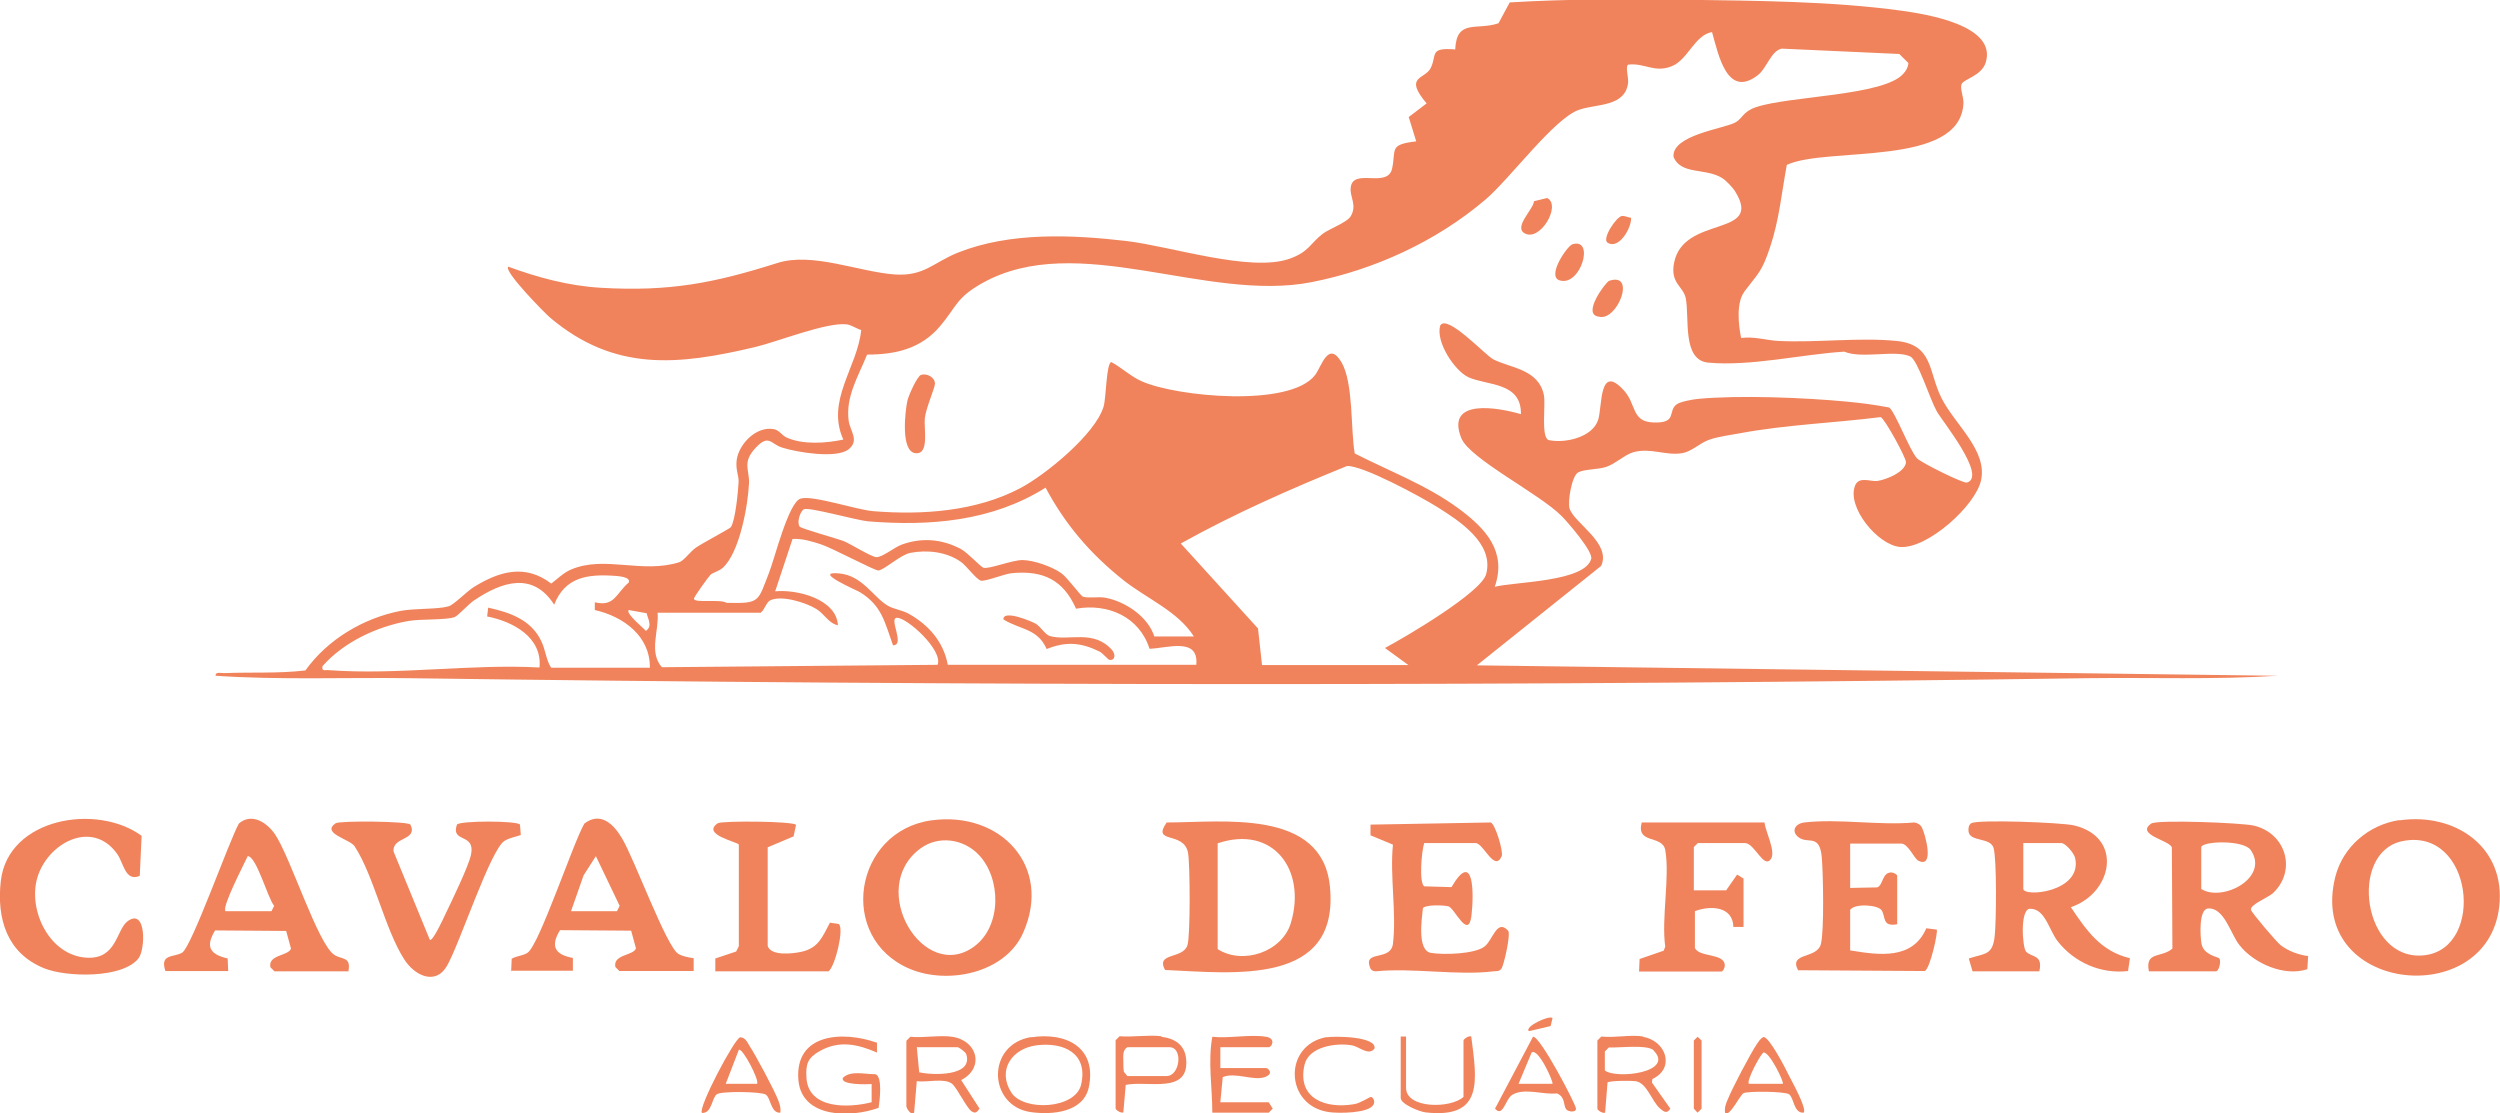 <?xml version="1.0" encoding="UTF-8"?>
<svg id="Layer_1" data-name="Layer 1" xmlns="http://www.w3.org/2000/svg" viewBox="0 0 93.56 41.67">
  <defs>
    <style>
      .cls-1 {
        fill: #f0835b;
      }
    </style>
  </defs>
  <g id="Gaz8Qi">
    <g>
      <path class="cls-1" d="M65.28,10.92c-.31.41-.22,1.25-.12,1.73.48-.07.96.09,1.41.11,1.42.07,3.03-.14,4.41,0s1.18,1.15,1.68,2.14,1.72,1.95,1.48,3.07c-.2.95-2.01,2.58-3.03,2.5-.84-.07-2.02-1.51-1.68-2.31.15-.34.57-.13.82-.16.32-.04,1.05-.33,1.08-.7.01-.16-.81-1.66-.95-1.69-1.74.22-3.51.28-5.24.6-.37.07-.87.13-1.21.26s-.62.43-.98.49c-.62.1-1.16-.21-1.81-.04-.33.09-.67.43-1.02.55-.32.11-.82.08-1.06.21s-.4,1.11-.32,1.35c.16.54,1.58,1.3,1.18,2.15l-4.65,3.72,29.96.39c-2.36.15-4.73.06-7.1.09-20.95.3-41.9.29-62.86,0-2.4-.03-4.81.07-7.2-.09-.02-.17.22-.09.34-.1,1-.04,2.01.02,3.02-.1.83-1.16,2.17-1.96,3.57-2.23.55-.1,1.38-.05,1.79-.17.2-.06.67-.55.94-.72.97-.6,1.93-.87,2.9-.13.24-.18.46-.41.75-.53,1.25-.53,2.65.17,4.04-.27.17-.05.42-.41.63-.55.23-.16,1.25-.7,1.3-.76.17-.25.27-1.32.29-1.67.02-.26-.12-.47-.07-.85.09-.61.74-1.27,1.39-1.15.21.04.3.23.47.31.61.28,1.48.22,2.13.08-.66-1.46.53-2.7.67-4.1-.18-.05-.35-.18-.53-.21-.74-.1-2.6.65-3.45.85-2.88.68-5.25.93-7.66-1.1-.19-.16-1.75-1.74-1.57-1.91,1.12.41,2.27.72,3.47.79,2.58.15,4.24-.18,6.61-.93,1.3-.41,3.03.33,4.37.43,1.12.08,1.44-.44,2.39-.82,1.94-.77,4.25-.67,6.3-.43,1.67.2,4.62,1.17,6.08.67.75-.26.79-.58,1.26-.94.25-.19.91-.42,1.05-.66.25-.42-.05-.73,0-1.08.09-.74,1.39.06,1.55-.71.15-.71-.13-.89.9-1.01l-.28-.91.67-.51c-.87-1.03-.07-.89.15-1.32.25-.5-.07-.78.92-.7.05-1.16.81-.7,1.62-.98l.42-.78c2.17-.13,4.37-.13,6.55-.1,2.64.04,5.48.05,8.11.41.91.13,3.6.54,3.15,1.95-.16.48-.78.6-.89.78-.09.14.07.5.06.73-.11,2.42-5.1,1.61-6.61,2.31-.2,1.06-.28,2.05-.63,3.09-.31.93-.44.96-.95,1.64ZM64.07,1.2c-.65.11-.9,1.04-1.51,1.28-.65.26-1.02-.14-1.63-.06-.11.07.02.47,0,.68-.11.91-1.19.78-1.84,1.01-.93.32-2.59,2.59-3.5,3.36-1.83,1.56-4.16,2.63-6.51,3.09-3.94.77-8.76-1.95-12.31.03-1,.56-.96.88-1.6,1.63-.71.83-1.65,1.05-2.72,1.05-.32.8-.81,1.57-.69,2.47.05.39.42.75-.01,1.08-.45.35-1.92.11-2.48-.07-.43-.13-.49-.53-1,.02s-.21.82-.24,1.33c-.04.83-.35,2.56-.97,3.14-.15.14-.37.18-.47.27-.08.08-.63.84-.62.9.03.17,1,0,1.22.15,1.27.03,1.16-.03,1.6-1.15.2-.51.72-2.61,1.17-2.75s2.09.42,2.72.47c1.84.15,3.85.01,5.5-.86.95-.5,2.81-2.02,3.12-3.05.1-.33.1-1.63.29-1.67.39.21.73.54,1.14.72,1.3.58,5.56.99,6.49-.24.23-.3.49-1.3.98-.48.46.78.34,2.52.5,3.42,1.31.67,2.71,1.19,3.9,2.07,1,.74,1.8,1.6,1.34,2.92.74-.19,3.39-.18,3.61-1.05.07-.27-.87-1.36-1.11-1.6-.82-.83-3.44-2.14-3.75-2.91-.61-1.51,1.38-1.15,2.23-.9.02-1.22-1.28-1.06-1.98-1.39-.51-.25-1.22-1.32-1.04-1.93.26-.44,1.68,1.11,1.99,1.27.65.33,1.69.36,1.89,1.34.07.37-.12,1.58.18,1.68.61.13,1.64-.1,1.85-.76.16-.49.02-2.16.98-1.08.45.51.27,1.15,1.08,1.18.92.04.53-.43.88-.68.14-.1.59-.18.78-.2,1.55-.15,4-.05,5.58.1.53.05,1.07.12,1.59.22.22.15.76,1.59,1.04,1.9.13.15,1.73.95,1.87.91.77-.23-.94-2.32-1.13-2.67-.25-.44-.71-1.92-.99-2.05-.56-.26-1.81.1-2.47-.18-1.6.1-3.51.56-5.1.41-.97-.1-.69-1.66-.83-2.4-.09-.46-.59-.56-.44-1.33.35-1.81,3.36-.94,2.29-2.67-.09-.15-.34-.41-.48-.5-.62-.4-1.55-.11-1.83-.8-.07-.81,1.86-1.05,2.3-1.28.29-.15.28-.41.79-.58,1.23-.42,4.79-.42,5.51-1.25.1-.11.18-.24.19-.4l-.34-.34-4.4-.2c-.4.08-.56.73-.88.98-1.16.92-1.49-.76-1.72-1.57ZM52.71,24.89l-.88-.64c.72-.38,3.62-2.08,3.79-2.77.3-1.15-1.01-1.99-1.84-2.51-.59-.37-2.78-1.56-3.37-1.53-2.12.86-4.23,1.79-6.22,2.9l2.89,3.18.15,1.37h5.48ZM44.68,23.82c-.59-.94-1.77-1.42-2.64-2.11-1.23-.98-2.17-2.07-2.91-3.46-2,1.26-4.33,1.45-6.65,1.26-.43-.04-2.23-.55-2.4-.45-.14.09-.27.5-.15.65.05.07,1.37.44,1.62.53.3.12,1.03.59,1.24.61.22.02.68-.37.96-.47.75-.27,1.49-.21,2.2.16.28.15.75.68.86.71.22.05,1.07-.29,1.45-.29.42,0,1.13.25,1.47.5.22.16.71.84.8.87.21.07.57-.01.84.04.74.14,1.59.7,1.83,1.45h1.47ZM28.48,22.93h-3.87c.06.68-.34,1.47.16,2.04l10.32-.09c.21-.55-1.15-1.77-1.52-1.76-.33,0,.32,1.03-.15,1.03-.31-.86-.41-1.48-1.24-1.99-.09-.06-1.83-.8-.77-.7.87.08,1.27.89,1.82,1.21.22.13.53.16.78.3.75.42,1.3,1.05,1.46,1.91h9.3c.1-1.05-1.09-.62-1.75-.6-.38-1.2-1.56-1.71-2.75-1.5-.48-1.08-1.23-1.44-2.4-1.33-.3.03-.99.32-1.16.28s-.55-.57-.76-.71c-.53-.37-1.25-.45-1.88-.33-.37.07-.99.65-1.2.66-.15,0-1.74-.85-2.15-.98-.34-.11-.69-.22-1.06-.2l-.65,1.96c.83-.08,2.29.29,2.35,1.27-.35-.07-.5-.42-.81-.61-.39-.24-1.31-.53-1.73-.32-.14.07-.24.41-.34.44ZM20.65,24.99h3.67c.02-1.18-.99-1.92-2.06-2.16v-.29c.74.18.79-.33,1.27-.74.09-.22-.43-.24-.53-.25-1.02-.07-1.86.05-2.26,1.08-.8-1.25-1.96-.86-3-.16-.22.15-.61.59-.74.63-.36.11-1.24.06-1.72.14-1.18.21-2.42.79-3.21,1.69-.04.22.1.13.24.15,2.58.19,5.29-.24,7.88-.1.11-1.13-.99-1.72-1.96-1.91l.04-.33c.81.18,1.6.45,1.98,1.24.17.34.18.7.37,1ZM24.2,22.95l-.67-.12c-.13.12.55.67.64.78.26-.17.08-.44.03-.66Z"/>
      <path class="cls-1" d="M34.87,30.7c2.56-.35,4.53,1.71,3.42,4.21-.67,1.51-2.81,1.95-4.24,1.35-2.74-1.16-2.09-5.16.81-5.56ZM36.62,31.98c-.57-.59-1.5-.72-2.17-.23-2.03,1.49.11,5.07,2.01,3.67,1.04-.77,1.01-2.56.16-3.44Z"/>
      <path class="cls-1" d="M89.8,30.7c2.09-.3,3.99,1.01,3.73,3.24-.46,3.94-7.23,3.19-6.13-1.14.29-1.12,1.26-1.94,2.4-2.11ZM89.9,31.48c-2.03.42-1.47,4.53.83,4.27s1.82-4.82-.83-4.27Z"/>
      <path class="cls-1" d="M80.42,36.35c-.15-.76.47-.49.88-.85l-.02-3.78c-.06-.27-1.38-.48-.77-.9.22-.15,3.4-.03,3.85.08,1.19.29,1.6,1.67.71,2.52-.18.17-.87.43-.83.63.02.1.97,1.22,1.12,1.33.3.22.65.35,1.02.4l-.03.49c-.85.29-2-.21-2.54-.9-.33-.41-.57-1.42-1.18-1.37-.35.03-.29,1.05-.24,1.32.08.43.63.49.67.55.07.12-.02.48-.13.48h-2.5ZM82.38,31.7v1.57c.79.5,2.57-.42,1.85-1.46-.27-.38-1.78-.34-1.85-.11Z"/>
      <path class="cls-1" d="M43.67,30.78c2.07,0,5.81-.53,6.1,2.39.38,3.76-3.64,3.24-6.17,3.13-.36-.67.67-.39.84-.93.11-.33.1-3.04.02-3.46-.16-.83-1.39-.3-.79-1.14ZM45.57,31.55v3.97c.94.6,2.41.11,2.74-.98.59-1.98-.66-3.68-2.74-2.98Z"/>
      <path class="cls-1" d="M73.82,36.35l-.14-.48c.61-.2.89-.11.97-.84.06-.56.08-2.83-.04-3.29-.12-.42-.9-.22-.94-.63-.01-.11,0-.23.1-.3.22-.15,3.39-.03,3.85.08,1.85.44,1.45,2.53-.12,3.06.59.88,1.12,1.65,2.21,1.91l-.07.48c-1.01.12-2.01-.32-2.63-1.11-.33-.42-.47-1.23-1.04-1.22-.38,0-.29,1.47-.14,1.61.22.22.63.1.49.73h-2.5ZM75.72,31.55v1.71c0,.33,2.22.13,1.94-1.15-.04-.18-.36-.56-.52-.56h-1.42Z"/>
      <path class="cls-1" d="M13.06,36.35h-2.79l-.15-.15c-.1-.48.68-.42.77-.7l-.18-.66-2.66-.02c-.38.62-.18.9.47,1.05l.02.47h-2.35c-.22-.66.32-.5.63-.69.36-.23,1.75-4.17,2.12-4.83.47-.41,1.04-.05,1.35.4.58.85,1.61,4.14,2.23,4.52.29.18.62.06.52.6ZM8.45,34.1h1.71l.1-.2c-.24-.28-.66-1.86-.99-1.86-.13.29-.98,1.91-.83,2.06Z"/>
      <path class="cls-1" d="M19.13,36.35l.02-.47c.18-.11.44-.11.6-.23.44-.31,1.7-4.11,2.12-4.83.59-.45,1.08,0,1.4.54.46.75,1.67,4.08,2.12,4.34.18.1.38.13.57.16v.48s-2.78,0-2.78,0l-.15-.15c-.1-.48.68-.42.77-.7l-.18-.66-2.66-.02c-.38.61-.18.92.48,1.04v.48s-2.34,0-2.34,0ZM21.38,34.1h1.71l.1-.2-.89-1.86-.46.72-.47,1.34Z"/>
      <path class="cls-1" d="M53.3,31.55c-.1.29-.2,1.49,0,1.62l1.02.03c.85-1.45.84.27.75,1.05-.11.96-.63-.26-.86-.33-.18-.05-.87-.07-.96.07-.04.41-.22,1.58.3,1.67.46.08,1.64.05,2.01-.24.31-.24.46-1.05.88-.59.11.11-.16,1.3-.25,1.42-.08.11-.18.09-.29.1-1.34.17-3.03-.14-4.41,0-.18-.01-.21-.09-.25-.25-.11-.51.81-.15.89-.78.14-1.13-.12-2.54,0-3.71l-.84-.35v-.4s4.5-.08,4.5-.08c.17.06.48,1.09.41,1.26-.27.62-.68-.49-.98-.49h-1.91Z"/>
      <path class="cls-1" d="M69.26,35.57c1.08.18,2.32.35,2.83-.83l.39.05c.06.06-.25,1.48-.45,1.55l-4.74-.03c-.36-.69.73-.4.86-1,.12-.52.08-2.61.03-3.21-.08-.94-.53-.48-.89-.78-.26-.22-.11-.5.24-.54,1.27-.15,2.81.12,4.11,0,.13.02.23.08.29.2.12.24.48,1.54-.14,1.23-.15-.07-.38-.64-.64-.64h-1.91v1.66l1.01-.02c.23-.08.18-.55.52-.56.09,0,.23.07.23.13v1.81c-.57.1-.42-.26-.58-.52-.13-.21-1.01-.27-1.18-.02v1.52Z"/>
      <path class="cls-1" d="M16.09,35.17c.1.08.52-.83.57-.94.23-.48.89-1.83.97-2.26.16-.81-.77-.41-.53-1.11.1-.15,2.26-.15,2.36,0l.03.39c-.2.07-.44.11-.61.22-.53.33-1.68,3.87-2.16,4.69-.44.74-1.23.33-1.6-.27-.72-1.13-1.13-3.12-1.85-4.22-.18-.27-1.26-.48-.71-.86.14-.1,2.71-.08,2.8.05.29.61-.69.44-.63,1.01l1.36,3.31Z"/>
      <path class="cls-1" d="M5.3,31.28l-.07,1.5c-.55.23-.6-.49-.85-.83-.94-1.31-2.62-.39-2.99.92-.34,1.22.47,2.89,1.85,2.97,1.13.07,1.11-1.04,1.53-1.36.71-.53.68,1.05.41,1.39-.61.76-2.7.7-3.52.37-1.4-.56-1.79-1.86-1.63-3.27.27-2.36,3.59-2.92,5.27-1.69Z"/>
      <path class="cls-1" d="M66.03,30.77c.04.34.43,1.09.25,1.37-.27.41-.61-.59-.98-.59h-1.76l-.15.15v1.62h1.21s.41-.59.41-.59l.24.15v1.81h-.38c-.02-.78-.86-.81-1.44-.59v1.38c.18.36,1.11.18,1.12.65,0,.09-.07.23-.13.23h-3.08l.02-.47.9-.31.06-.15c-.15-1.07.18-2.62,0-3.62-.11-.58-1.1-.2-.88-1.03h4.6Z"/>
      <path class="cls-1" d="M26.77,36.35v-.48s.78-.26.78-.26l.1-.2v-3.8c-.02-.1-1.42-.37-.79-.8.15-.1,2.84-.08,2.93.06l-.09.43-.97.41v3.69c.12.39.95.29,1.26.22.65-.14.79-.57,1.07-1.09l.33.05c.21.16-.13,1.57-.38,1.77h-4.26Z"/>
      <path class="cls-1" d="M35.63,38.8c.96.14,1.22,1.17.34,1.62l.69,1.07c-.09.1-.13.21-.3.1-.18-.12-.54-.87-.73-1.03-.28-.23-.96-.04-1.32-.1l-.1,1.18c-.13.12-.29-.18-.29-.24v-2.45l.15-.15c.49.05,1.1-.07,1.57,0ZM34.31,39.19l.09.94c.48.11,2.04.17,1.76-.68-.03-.08-.27-.26-.33-.26h-1.52Z"/>
      <path class="cls-1" d="M47.38,38.8c.38.06.22.39.1.39h-1.81v.78h1.71c.07,0,.32.21-.05.34-.43.15-1.1-.2-1.57,0l-.09.94h1.81l.15.24-.15.15h-2.11c0-.95-.17-1.9,0-2.84.61.07,1.42-.1,2.01,0Z"/>
      <path class="cls-1" d="M32.82,39.01v.38c-.72-.31-1.41-.47-2.15-.05-.44.25-.52.48-.49.99.07,1.19,1.58,1.14,2.44.92v-.68c-.11.01-1.21.05-1.07-.24.3-.28.83-.12,1.21-.13.28.09.16,1,.12,1.26-1.04.38-2.87.39-3-1.03-.15-1.76,1.65-1.86,2.93-1.41Z"/>
      <path class="cls-1" d="M61.48,38.8c.88.15,1.22,1.18.36,1.58l-.02.13.69.98c-.12.2-.24.12-.38,0-.33-.29-.49-.97-.93-1.03-.17-.02-.94-.02-1.04.05l-.09,1.13c-.09.04-.29-.09-.29-.15v-2.55l.15-.15c.48.06,1.11-.08,1.57,0ZM61.89,39.31c-.23-.23-1.31-.09-1.68-.11l-.15.15v.71c.43.34,2.64.07,1.82-.75Z"/>
      <path class="cls-1" d="M38.59,38.82c1.32-.2,2.46.38,2.16,1.86-.2.96-1.38,1.05-2.17.94-1.6-.22-1.69-2.54.02-2.81ZM38.79,39.12c-.92.12-1.48.93-.94,1.77.46.71,2.4.62,2.61-.3.27-1.17-.65-1.6-1.67-1.47Z"/>
      <path class="cls-1" d="M43.46,38.8c.5.06.88.3.93.83.13,1.34-1.44.8-2.26.97l-.09,1.03c-.09.04-.29-.09-.29-.15v-2.55l.15-.15c.5.04,1.08-.06,1.57,0ZM42.19,39.19c-.19.12-.15.34-.15.54,0,.13,0,.25.02.38l.13.16h1.47c.5,0,.63-1.08.1-1.08h-1.57Z"/>
      <path class="cls-1" d="M58.61,41.51c-.11-.15-.02-.45-.34-.59-.51.06-1.22-.22-1.67.05-.26.15-.35.87-.65.52l1.42-2.69c.25-.06,1.61,2.53,1.61,2.69s-.3.12-.37.02ZM58.1,40.56c.05-.05-.53-1.36-.78-1.17l-.49,1.17h1.27Z"/>
      <path class="cls-1" d="M29.21,41.64c-.37.04-.36-.57-.56-.68s-1.65-.13-1.82-.01c-.2.14-.18.72-.56.7-.16-.18,1.22-2.79,1.43-2.83.19,0,.27.19.35.32.23.35.95,1.69,1.08,2.05.06.16.1.29.07.46ZM28.33,40.56c.11-.11-.55-1.37-.68-1.27l-.49,1.27h1.17Z"/>
      <path class="cls-1" d="M67.5,41.64c-.38.03-.36-.57-.55-.69-.17-.11-1.54-.12-1.7-.04-.13.07-.53.91-.69.74-.03-.2.03-.35.11-.53.16-.4.85-1.71,1.08-2.05.07-.1.13-.2.24-.26.21-.04.85,1.21.97,1.46.11.22.67,1.22.54,1.37ZM66.72,40.56c.06-.05-.51-1.23-.73-1.17-.15.14-.64,1.07-.54,1.17h1.27Z"/>
      <path class="cls-1" d="M49.65,38.82c.28-.05,1.88-.04,1.79.42-.22.29-.56-.07-.85-.12-.58-.1-1.61.04-1.77.73-.29,1.27.8,1.66,1.87,1.47.2-.03.58-.27.61-.27.07,0,.18.15.1.29-.17.33-1.32.33-1.66.28-1.67-.23-1.73-2.53-.08-2.81Z"/>
      <path class="cls-1" d="M52.62,38.8v1.91c0,.79,1.68.78,2.15.34v-2.11c0-.05.21-.2.29-.15.21,1.65.48,3.09-1.71,2.84-.24-.03-.93-.31-.93-.54v-2.3h.2Z"/>
      <polygon class="cls-1" points="63.39 38.94 63.53 38.8 63.68 38.94 63.68 41.49 63.53 41.64 63.39 41.49 63.39 38.94"/>
      <path class="cls-1" d="M58.1,38.11l-.07.29-.81.19c-.19-.16.76-.61.88-.49Z"/>
      <path class="cls-1" d="M34.47,14.03c.22-.07.52.09.52.33,0,.15-.34.92-.38,1.29-.04.39.18,1.37-.35,1.31-.56-.06-.39-1.56-.3-1.97.04-.18.36-.91.51-.96Z"/>
      <path class="cls-1" d="M60.22,10.51c1.04-.35.3,1.54-.39,1.34-.65-.08.27-1.3.39-1.34Z"/>
      <path class="cls-1" d="M57.04,8.72c-.38-.24.34-.88.37-1.19l.49-.12c.55.27-.28,1.68-.86,1.31Z"/>
      <path class="cls-1" d="M58.85,9.14c.85-.25.3,1.61-.49,1.35-.48-.16.29-1.29.49-1.35Z"/>
      <path class="cls-1" d="M61.04,8.15c.03.37-.46,1.21-.88.93-.22-.14.33-.98.55-1,.12,0,.22.06.33.07Z"/>
      <path class="cls-1" d="M41.62,24.33c.15.18.1.41-.11.36-.04,0-.24-.25-.37-.31-.69-.34-1.25-.38-1.97-.09-.34-.78-1-.72-1.62-1.11-.01-.38,1.07.08,1.21.16.19.12.35.4.52.46.71.21,1.65-.27,2.35.54Z"/>
    </g>
  </g>
</svg>